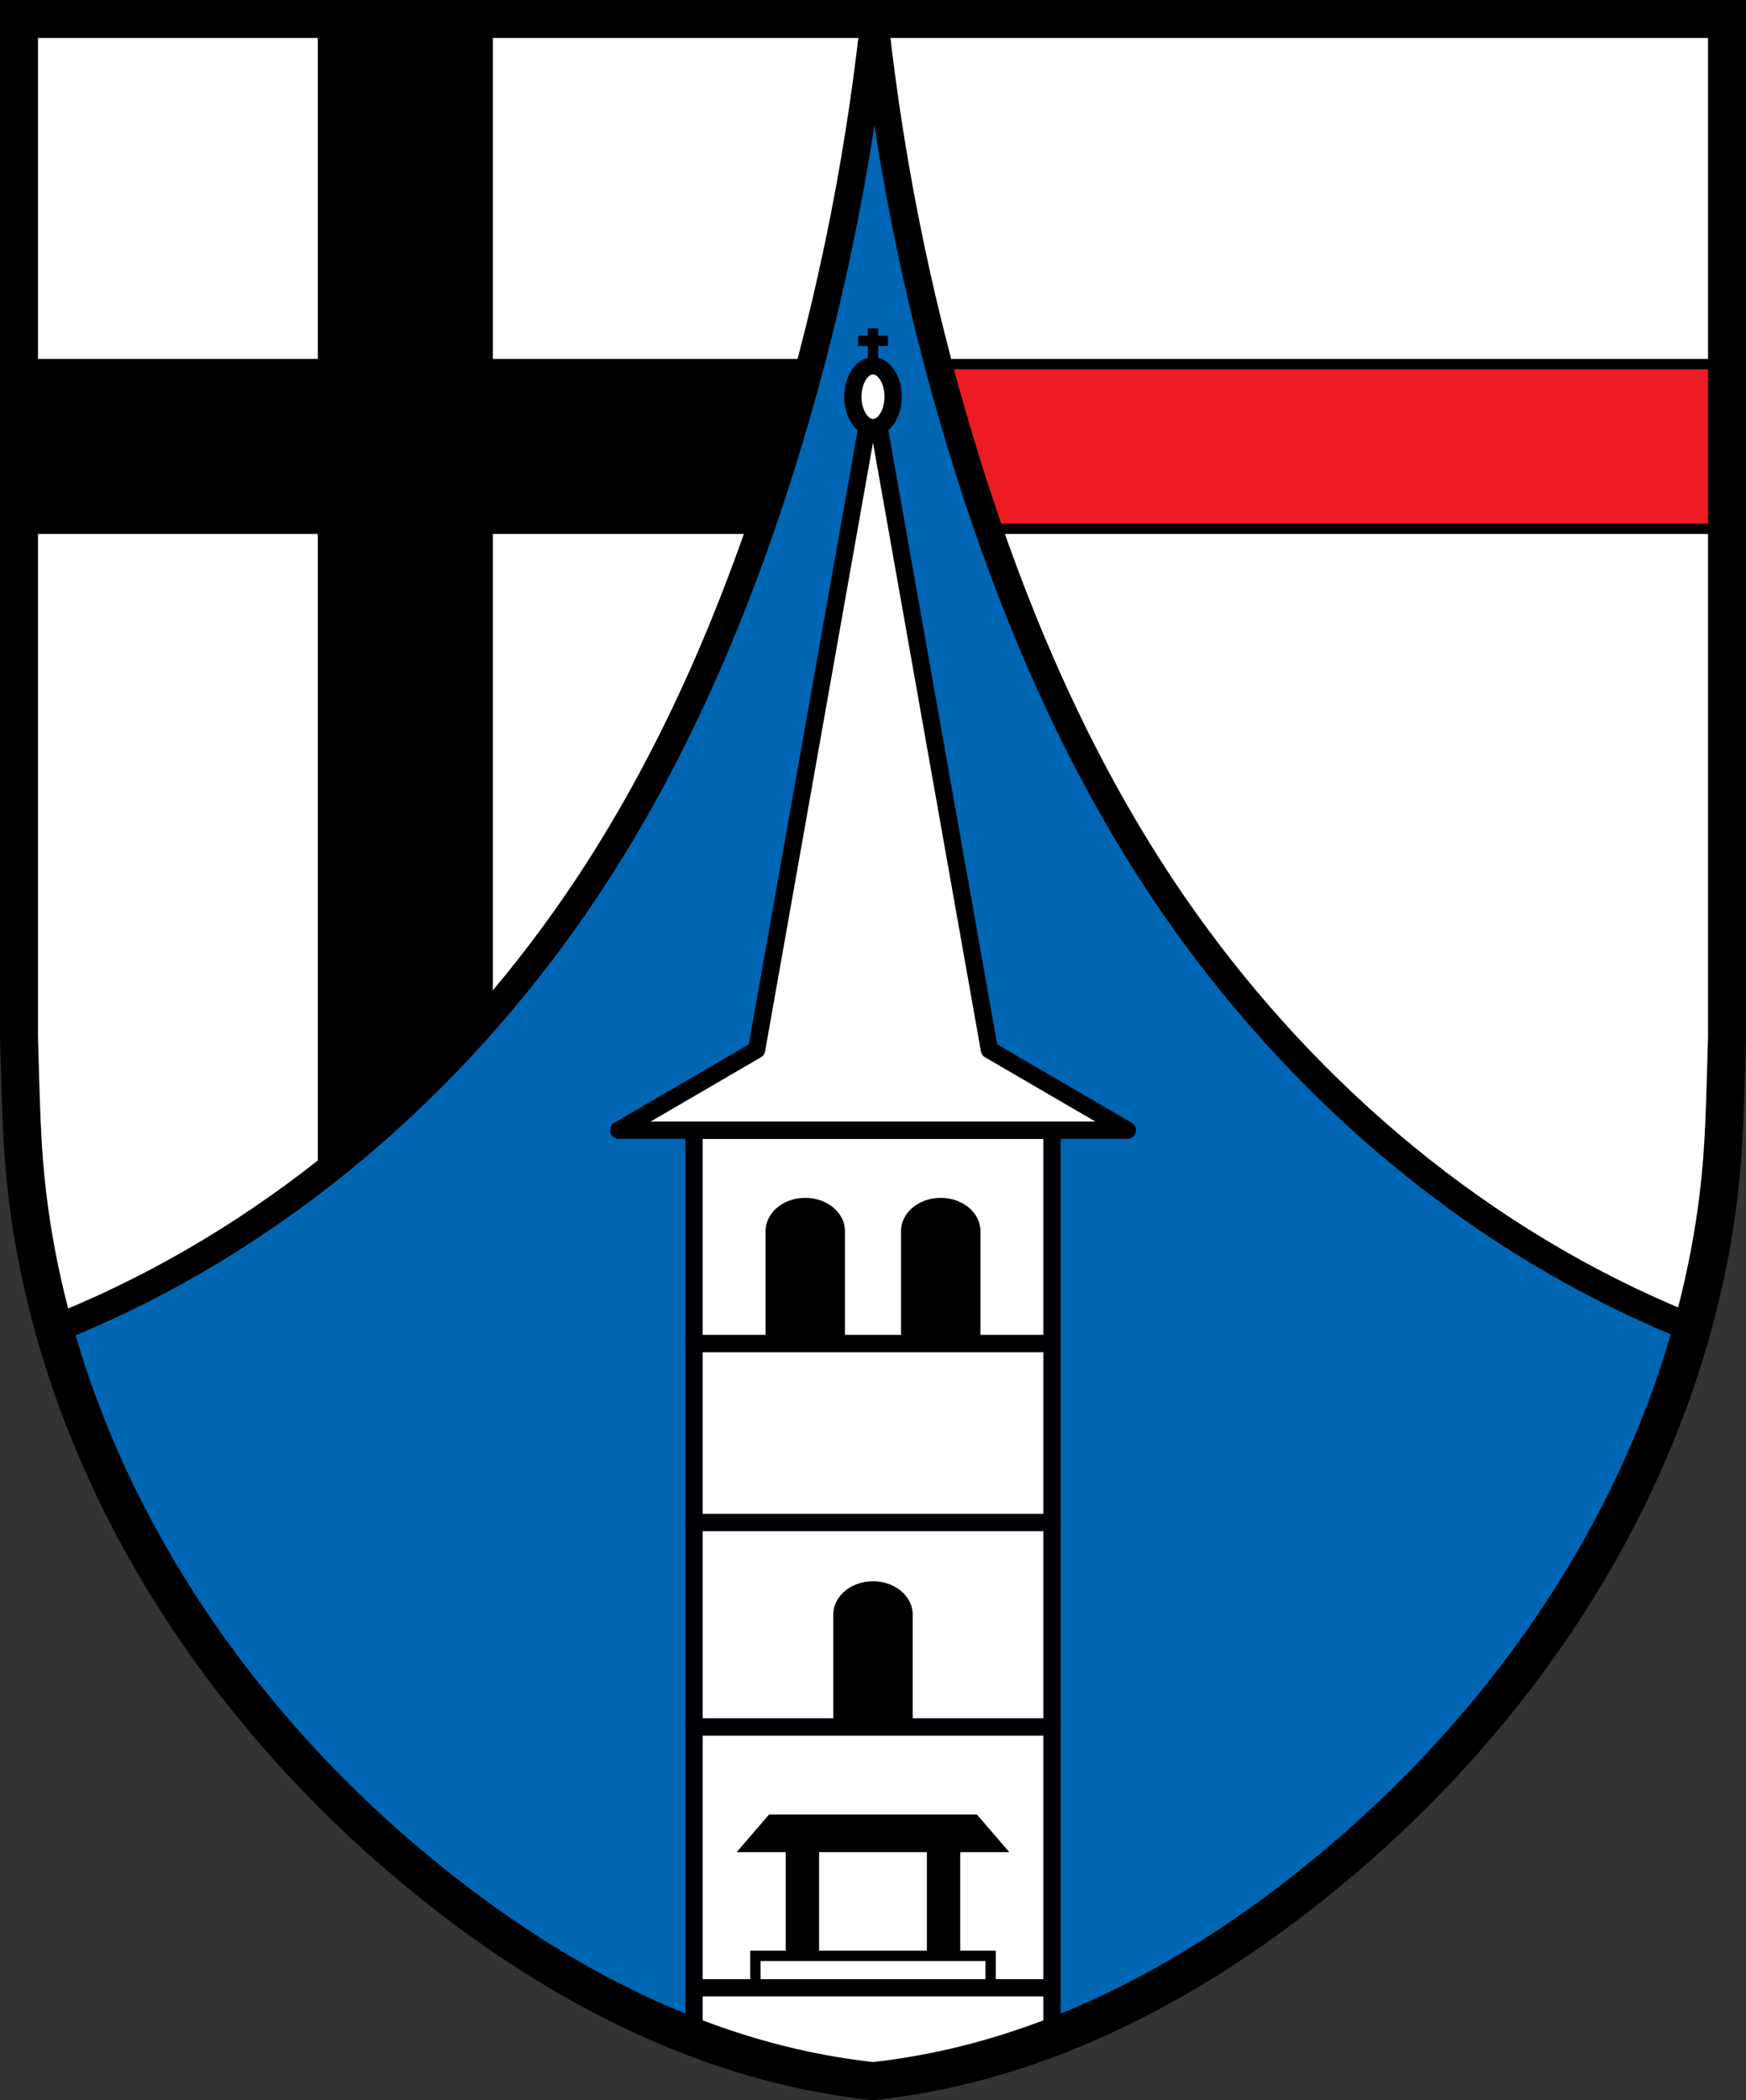 <?xml version="1.0" encoding="UTF-8" standalone="no"?>
<!-- Created with Inkscape (http://www.inkscape.org/) -->

<svg
   xmlns:dc="http://purl.org/dc/elements/1.1/"
   xmlns:cc="http://creativecommons.org/ns#"
   xmlns:rdf="http://www.w3.org/1999/02/22-rdf-syntax-ns#"
   xmlns:svg="http://www.w3.org/2000/svg"
   xmlns="http://www.w3.org/2000/svg"
   xmlns:sodipodi="http://sodipodi.sourceforge.net/DTD/sodipodi-0.dtd"
   xmlns:inkscape="http://www.inkscape.org/namespaces/inkscape"
   width="133.841mm"
   height="161.005mm"
   viewBox="0 0 133.841 161.005"
   version="1.1"
   id="svg865"
   inkscape:version="0.92.5 (2060ec1f9f, 2020-04-08)"
   sodipodi:docname="DEU Asbach (Westerwald) COA.svg">
  <rect x="0" y="0" width="133.841" height="161.005" fill="#333333" stroke="none"/>
  <defs
     id="defs859">
    <inkscape:path-effect
       effect="spiro"
       id="path-effect1244"
       is_visible="true" />
    <inkscape:path-effect
       effect="spiro"
       id="path-effect1089"
       is_visible="true" />
    <inkscape:path-effect
       effect="spiro"
       id="path-effect3644"
       is_visible="true" />
    <inkscape:path-effect
       effect="spiro"
       id="path-effect3636"
       is_visible="true" />
    <inkscape:path-effect
       effect="spiro"
       id="path-effect3544"
       is_visible="true" />
    <inkscape:path-effect
       effect="spiro"
       id="path-effect3466"
       is_visible="true" />
    <inkscape:path-effect
       effect="spiro"
       id="path-effect3544-2"
       is_visible="true" />
    <inkscape:path-effect
       effect="spiro"
       id="path-effect3644-8"
       is_visible="true" />
    <inkscape:path-effect
       effect="spiro"
       id="path-effect3644-3"
       is_visible="true" />
    <inkscape:path-effect
       effect="spiro"
       id="path-effect3636-0"
       is_visible="true" />
    <inkscape:path-effect
       effect="spiro"
       id="path-effect1727-0-1"
       is_visible="true" />
    <inkscape:path-effect
       effect="spiro"
       id="path-effect1731-8-3"
       is_visible="true" />
    <inkscape:path-effect
       effect="spiro"
       id="path-effect1727-3"
       is_visible="true" />
    <inkscape:path-effect
       effect="spiro"
       id="path-effect1731-7"
       is_visible="true" />
    <inkscape:path-effect
       effect="spiro"
       id="path-effect841-8"
       is_visible="true" />
    <inkscape:path-effect
       effect="skeletal"
       id="path-effect6414"
       is_visible="true"
       lpeversion="1"
       pattern="m 26507.414,27761.564 c 0,-13.157 10.678,-23.835 23.835,-23.835 13.157,0 23.835,10.678 23.835,23.835 0,13.157 -10.678,23.835 -23.835,23.835 -13.157,0 -23.835,-10.678 -23.835,-23.835 z"
       copytype="single_stretched"
       prop_scale="0.08"
       scale_y_rel="false"
       spacing="0"
       normal_offset="0"
       tang_offset="0"
       prop_units="false"
       vertical_pattern="false"
       hide_knot="false"
       fuse_tolerance="0" />
    <inkscape:path-effect
       effect="spiro"
       id="path-effect1089-1"
       is_visible="true" />
    <inkscape:path-effect
       effect="spiro"
       id="path-effect1089-1-6"
       is_visible="true" />
    <inkscape:path-effect
       effect="spiro"
       id="path-effect1244-8"
       is_visible="true" />
  </defs>
  <sodipodi:namedview
     id="base"
     pagecolor="#ffffff"
     bordercolor="#666666"
     borderopacity="1.0"
     inkscape:pageopacity="0.0"
     inkscape:pageshadow="2"
     inkscape:zoom="1.3031582"
     inkscape:cx="252.92778"
     inkscape:cy="304.2608"
     inkscape:document-units="mm"
     inkscape:current-layer="layer1"
     showgrid="false"
     inkscape:window-width="1920"
     inkscape:window-height="1046"
     inkscape:window-x="-11"
     inkscape:window-y="-11"
     inkscape:window-maximized="1"
     fit-margin-top="0"
     fit-margin-left="0"
     fit-margin-right="0"
     fit-margin-bottom="0"
     inkscape:snap-global="false"
     inkscape:snap-midpoints="true"
     inkscape:snap-smooth-nodes="true"
     inkscape:object-paths="true" />
  <g
     inkscape:label="Ebene 1"
     inkscape:groupmode="layer"
     id="layer1"
     transform="translate(9.79,170.843)">
    <path
       style="fill:#0066b3;stroke:none;stroke-width:2.91;stroke-linecap:round;stroke-linejoin:miter;stroke-miterlimit:4;stroke-dasharray:none;stroke-opacity:1;fill-opacity:1"
       d="m -8.335,-169.384 v 78.04 c 0.033,1.154 0.065,2.307 0.1,3.461 0.064,2.093 0.132,4.186 0.303,6.273 0.505,6.161 1.905,12.236 4.013,18.035 5.313,14.617 15.116,27.347 27.133,37.012 8.193,6.589 17.563,11.877 27.75,14.219 2.034,0.468 4.094,0.817 6.167,1.045 2.073,-0.229 4.133,-0.578 6.167,-1.045 10.187,-2.342 19.557,-7.63 27.75,-14.219 12.018,-9.665 21.82,-22.395 27.133,-37.012 2.108,-5.799 3.507,-11.874 4.013,-18.035 0.171,-2.087 0.239,-4.18 0.303,-6.273 0.035,-1.153 0.067,-2.307 0.1,-3.461 v -78.04 z"
       id="path1087-9-3-7"
       inkscape:connector-curvature="0"
       sodipodi:nodetypes="ccccssscssccsccc" />
    <flowRoot
       xml:space="preserve"
       id="flowRoot2783"
       style="font-style:normal;font-weight:normal;font-size:26.667px;line-height:1.25;font-family:sans-serif;letter-spacing:0px;word-spacing:0px;fill:#000000;fill-opacity:1;stroke:none"><flowRegion
         id="flowRegion2785"><rect
           id="rect2787"
           width="4.055"
           height="56.766"
           x="1812.468"
           y="-35.759" /></flowRegion><flowPara
         id="flowPara2789" /></flowRoot>    <path
       inkscape:connector-curvature="0"
       style="fill:#ffffff;stroke:none;stroke-width:2.117;stroke-linecap:butt;stroke-linejoin:round;stroke-miterlimit:4;stroke-dasharray:none;stroke-opacity:1"
       d="m -8.335,-169.388 v 78.04 c 0.033,1.154 0.065,2.307 0.1,3.461 0.064,2.093 0.132,4.186 0.303,6.273 0.347,4.234 1.117,8.428 2.249,12.52 1.715,-0.683 3.408,-1.422 5.073,-2.22 15.051,-7.205 27.729,-19.017 36.713,-33.079 6.041,-9.455 10.452,-19.883 13.824,-30.585 3.528,-11.195 5.944,-22.741 7.204,-34.411 z m 65.466,0 c 1.259,11.67 3.676,23.215 7.204,34.411 3.372,10.702 7.783,21.129 13.824,30.585 8.984,14.061 21.662,25.873 36.712,33.079 1.665,0.797 3.357,1.536 5.073,2.22 1.132,-4.091 1.902,-8.285 2.249,-12.52 0.171,-2.087 0.239,-4.18 0.303,-6.273 0.035,-1.153 0.067,-2.307 0.1,-3.461 v -78.04 z"
       id="path1242-9" />
    <path
       style="opacity:1;fill:#000000;fill-opacity:1;fill-rule:evenodd;stroke:#000000;stroke-width:3;stroke-linecap:round;stroke-linejoin:miter;stroke-miterlimit:4;stroke-dasharray:none;stroke-dashoffset:0;stroke-opacity:1;paint-order:normal"
       d="M 93.443 5.5 L 93.443 339.596 C 110.691 326.108 126.635 310.916 141.064 294.387 L 141.064 5.5 L 93.443 5.5 z "
       transform="matrix(0.265,0,0,0.265,-9.79,-170.843)"
       id="rect1296-1-2" />
    <path
       style="opacity:1;fill:#ed1c24;fill-opacity:1;fill-rule:evenodd;stroke:#000000;stroke-width:3;stroke-linecap:round;stroke-linejoin:miter;stroke-miterlimit:4;stroke-dasharray:none;stroke-dashoffset:0;stroke-opacity:1;paint-order:normal"
       d="M 271.418 105.344 C 274.098 115.481 277.005 125.556 280.156 135.557 C 281.992 141.384 283.92 147.186 285.926 152.963 L 499.896 152.963 L 499.896 105.344 L 271.418 105.344 z "
       transform="matrix(0.265,0,0,0.265,-9.79,-170.843)"
       id="rect1296-8-5" />
    <path
       style="opacity:1;fill:#000000;fill-opacity:1;fill-rule:evenodd;stroke:#000000;stroke-width:3;stroke-linecap:round;stroke-linejoin:miter;stroke-miterlimit:4;stroke-dasharray:none;stroke-dashoffset:0;stroke-opacity:1;paint-order:normal"
       d="M 7.037 105.344 L 7.037 152.963 L 219.934 152.963 C 221.939 147.186 223.867 141.384 225.703 135.557 C 228.854 125.556 231.762 115.48 234.441 105.344 L 7.037 105.344 z "
       transform="matrix(0.265,0,0,0.265,-9.79,-170.843)"
       id="rect1296-8-8" />
    <path
       style="fill:none;stroke:#000000;stroke-width:8;stroke-linecap:butt;stroke-linejoin:round;stroke-miterlimit:4;stroke-dasharray:none;stroke-opacity:1"
       d="M 5.5 5.5 L 5.5 300.455 C 5.623 304.815 5.744 309.176 5.877 313.535 C 6.118 321.445 6.377 329.358 7.023 337.244 C 8.336 353.248 11.246 369.099 15.523 384.562 C 22.006 381.981 28.404 379.187 34.697 376.174 C 91.581 348.942 139.499 304.297 173.455 251.152 C 196.288 215.416 212.958 176.004 225.703 135.557 C 239.036 93.243 248.17 49.608 252.93 5.5 L 5.5 5.5 z M 252.93 5.5 C 257.689 49.608 266.824 93.243 280.156 135.557 C 292.901 176.004 309.571 215.416 332.404 251.152 C 366.36 304.297 414.276 348.942 471.16 376.174 C 477.454 379.187 483.85 381.981 490.332 384.562 C 494.609 369.099 497.519 353.248 498.832 337.244 C 499.479 329.358 499.737 321.445 499.979 313.535 C 500.112 309.176 500.232 304.815 500.355 300.455 L 500.355 5.5 L 252.93 5.5 z "
       id="path1242"
       transform="matrix(0.265,0,0,0.265,-9.79,-170.843)" />
    <rect
       style="opacity:1;fill:#ffffff;fill-opacity:1;fill-rule:evenodd;stroke:#000005;stroke-width:1.323;stroke-linecap:round;stroke-linejoin:round;stroke-miterlimit:4;stroke-dasharray:none;stroke-dashoffset:0;stroke-opacity:1;paint-order:normal"
       id="rect1477"
       width="27.434"
       height="16.362"
       x="43.414"
       y="-84.203" />
    <rect
       style="opacity:1;fill:#ffffff;fill-opacity:1;fill-rule:evenodd;stroke:#000005;stroke-width:1.323;stroke-linecap:round;stroke-linejoin:round;stroke-miterlimit:4;stroke-dasharray:none;stroke-dashoffset:0;stroke-opacity:1;paint-order:normal"
       id="rect1477-6"
       width="27.434"
       height="13.717"
       x="43.414"
       y="-67.841" />
    <rect
       style="opacity:1;fill:#ffffff;fill-opacity:1;fill-rule:evenodd;stroke:#000005;stroke-width:1.323;stroke-linecap:round;stroke-linejoin:round;stroke-miterlimit:4;stroke-dasharray:none;stroke-dashoffset:0;stroke-opacity:1;paint-order:normal"
       id="rect1477-2"
       width="27.434"
       height="15.676"
       x="43.414"
       y="-54.124" />
    <path
       style="opacity:1;fill:#ffffff;fill-opacity:1;fill-rule:evenodd;stroke:#000005;stroke-width:1.323;stroke-linecap:round;stroke-linejoin:round;stroke-miterlimit:4;stroke-dasharray:none;stroke-dashoffset:0;stroke-opacity:1;paint-order:normal"
       d="m 43.414,-38.448 v 23.79 c 2.461,0.94 4.98,1.719 7.55,2.31 2.034,0.468 4.094,0.817 6.167,1.045 2.073,-0.229 4.133,-0.578 6.167,-1.045 2.571,-0.591 5.089,-1.37 7.55,-2.31 v -23.79 z"
       id="rect1477-5"
       inkscape:connector-curvature="0" />
    <path
       style="opacity:1;fill:#000000;fill-opacity:1;fill-rule:evenodd;stroke:#000000;stroke-width:0.794;stroke-linecap:round;stroke-linejoin:miter;stroke-miterlimit:4;stroke-dasharray:none;stroke-dashoffset:0;stroke-opacity:1;paint-order:normal"
       d="m 51.937,-78.618 a 2.645,2.155 0 0 0 -2.645,2.155 v 8.622 h 5.291 v -8.622 a 2.645,2.155 0 0 0 -2.645,-2.155 z m 10.385,0 a 2.645,2.155 0 0 0 -2.645,2.155 v 8.622 h 5.291 v -8.622 a 2.645,2.155 0 0 0 -2.645,-2.155 z m -5.192,29.393 a 2.645,2.155 0 0 0 -2.645,2.155 v 8.622 h 5.291 v -8.622 a 2.645,2.155 0 0 0 -2.645,-2.155 z m -7.785,17.878 -1.802,2.094 h 3.295 v 8.343 h 1.764 v -8.343 h 4.528 4.527 v 8.343 h 1.763 v -8.343 h 3.296 l -1.802,-2.094 h -7.784 z"
       id="rect1522"
       inkscape:connector-curvature="0" />
    <path
       style="fill:none;stroke:#000000;stroke-width:1.323;stroke-linecap:butt;stroke-linejoin:round;stroke-miterlimit:4;stroke-dasharray:none;stroke-opacity:1"
       d="M 43.414,-18.461 H 70.847"
       id="path1550"
       inkscape:connector-curvature="0" />
    <rect
       style="opacity:1;fill:none;fill-opacity:1;fill-rule:evenodd;stroke:#000000;stroke-width:0.794;stroke-linecap:round;stroke-linejoin:miter;stroke-miterlimit:4;stroke-dasharray:none;stroke-dashoffset:0;stroke-opacity:1;paint-order:normal"
       id="rect1552"
       width="18.028"
       height="2.449"
       x="48.117"
       y="-20.91" />
    <path
       style="fill:#ffffff;stroke:#000000;stroke-width:1.323;stroke-linecap:butt;stroke-linejoin:round;stroke-miterlimit:4;stroke-dasharray:none;stroke-opacity:1"
       d="m 57.13,-140.702 -8.923,50.338 -10.575,6.161 h 19.498 19.498 l -10.575,-6.161 z"
       id="path1595"
       inkscape:connector-curvature="0" />
    <ellipse
       style="opacity:1;fill:#ffffff;fill-opacity:1;fill-rule:evenodd;stroke:#000000;stroke-width:1.323;stroke-linecap:round;stroke-linejoin:round;stroke-miterlimit:4;stroke-dasharray:none;stroke-dashoffset:0;stroke-opacity:1;paint-order:normal"
       id="path1615"
       cx="57.13"
       cy="-140.431"
       rx="1.542"
       ry="2.368" />
    <path
       style="fill:none;stroke:#000000;stroke-width:0.794;stroke-linecap:butt;stroke-linejoin:miter;stroke-miterlimit:4;stroke-dasharray:none;stroke-opacity:1"
       d="m 57.13,-142.809 v -2.874"
       id="path1617"
       inkscape:connector-curvature="0" />
    <path
       style="fill:none;stroke:#000000;stroke-width:0.794;stroke-linecap:butt;stroke-linejoin:miter;stroke-miterlimit:4;stroke-dasharray:none;stroke-opacity:1"
       d="M 58.277,-144.719 H 55.984"
       id="path1617-8"
       inkscape:connector-curvature="0" />
    <path
       style="fill:none;stroke:#000000;stroke-width:2.91;stroke-linecap:round;stroke-linejoin:miter;stroke-miterlimit:4;stroke-dasharray:none;stroke-opacity:1"
       d="m -8.335,-169.388 v 78.04 c 0.033,1.154 0.065,2.307 0.1,3.461 0.064,2.093 0.132,4.186 0.303,6.273 0.505,6.161 1.905,12.236 4.013,18.035 5.313,14.617 15.116,27.347 27.133,37.012 8.193,6.589 17.563,11.877 27.75,14.219 2.034,0.468 4.094,0.817 6.167,1.045 2.073,-0.229 4.133,-0.578 6.167,-1.045 10.187,-2.342 19.557,-7.63 27.75,-14.219 12.018,-9.665 21.82,-22.395 27.133,-37.012 2.108,-5.799 3.507,-11.874 4.013,-18.035 0.171,-2.087 0.239,-4.18 0.303,-6.273 0.035,-1.153 0.067,-2.307 0.1,-3.461 v -78.04 z"
       id="path1087-9-3"
       inkscape:connector-curvature="0"
       sodipodi:nodetypes="ccccssscssccsccc" />
  </g>
</svg>
